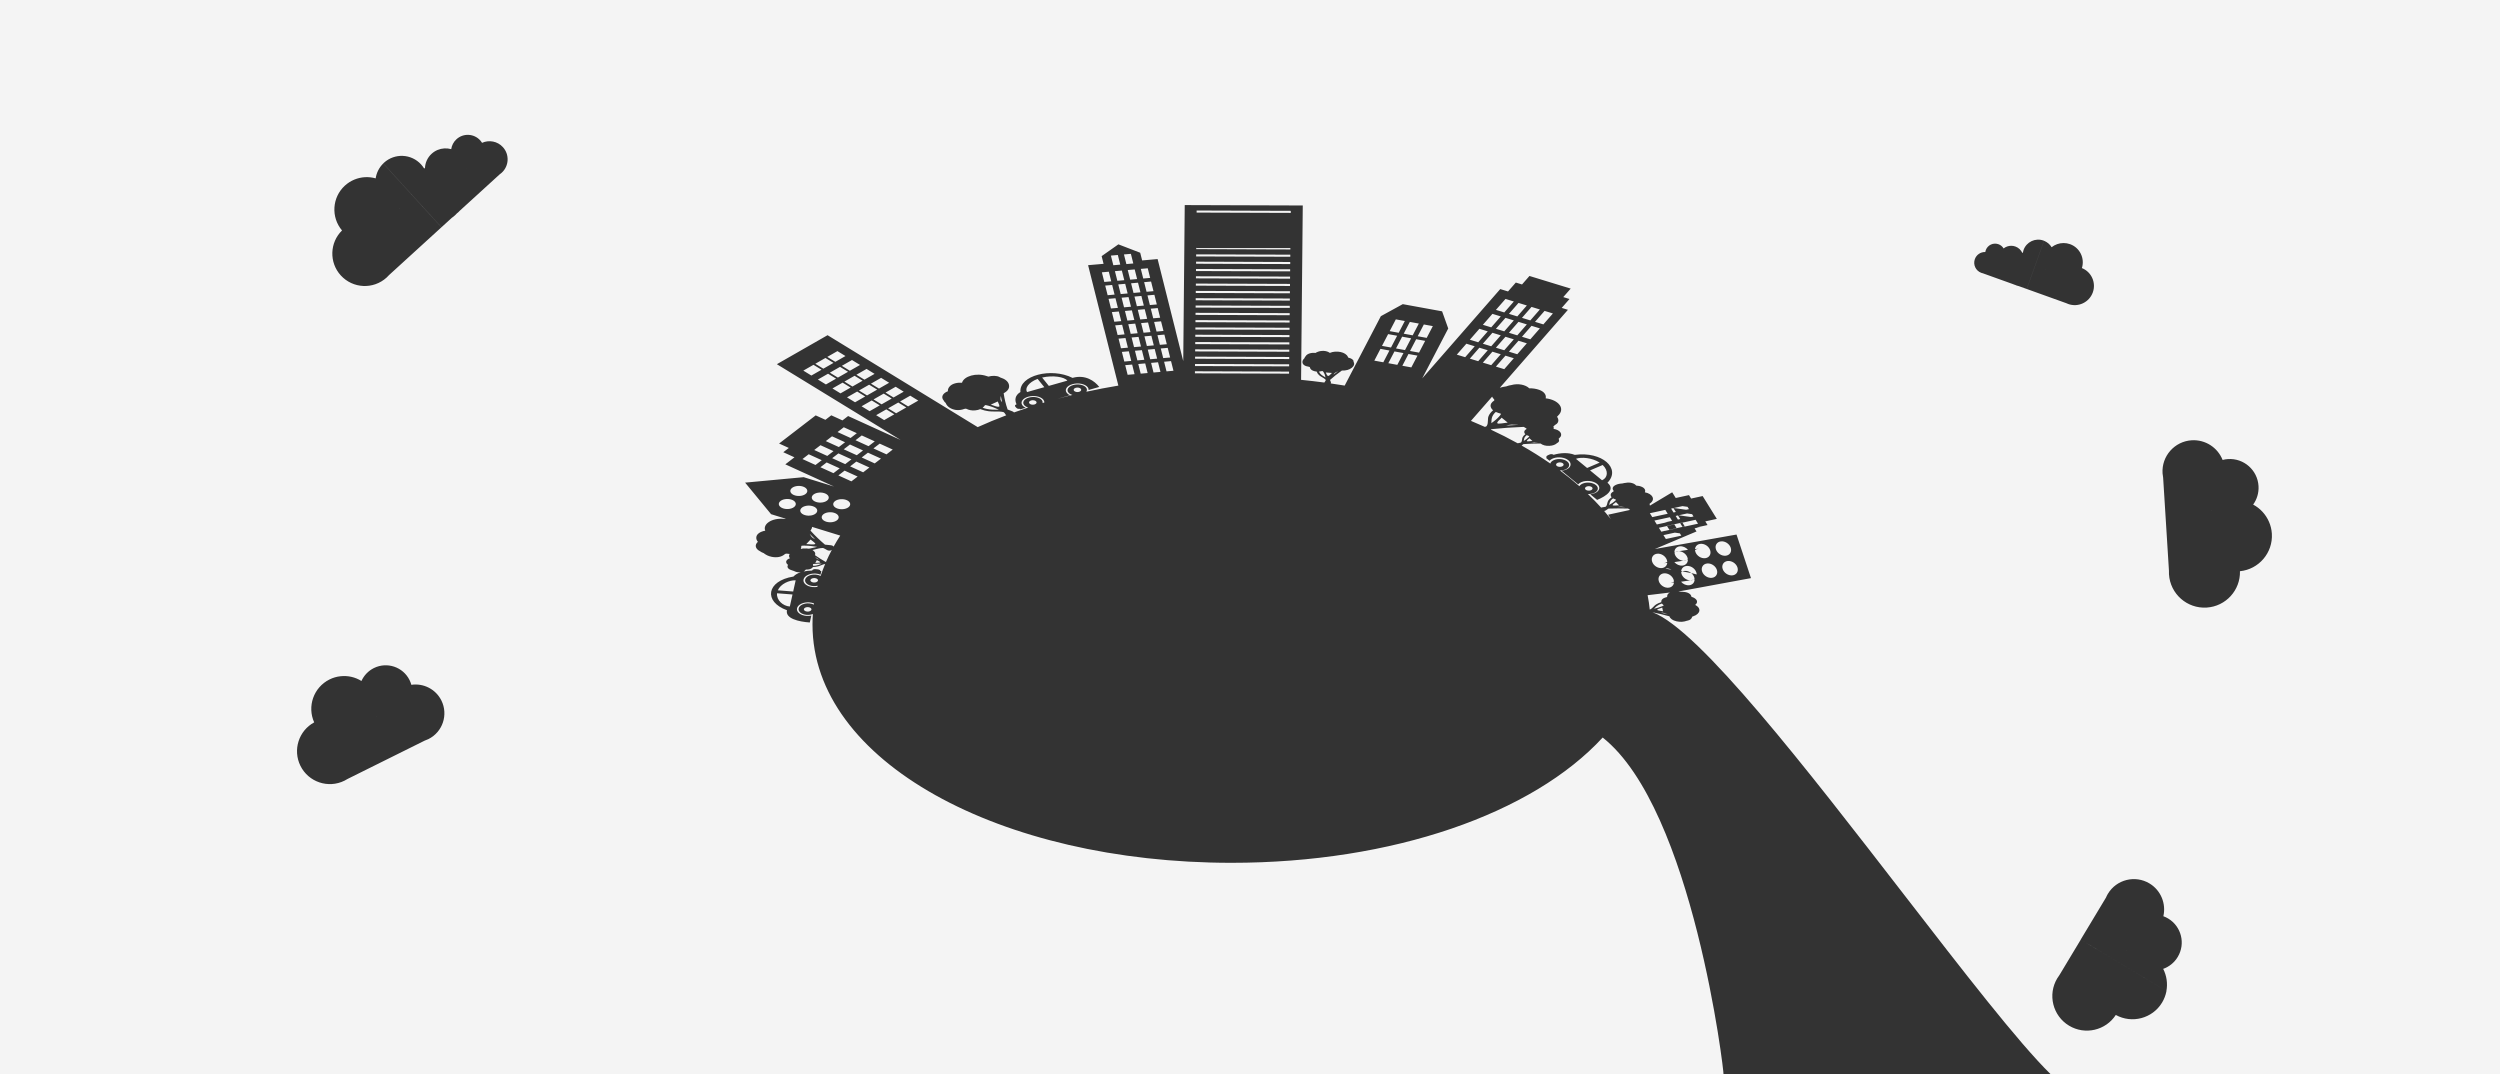 <svg width="2560" height="1100" viewBox="0 0 2560 1100" fill="none" xmlns="http://www.w3.org/2000/svg">
<rect x="0" y="0" width="2560" height="1100" fill="#333333" stroke="none"/>
<path fill-rule="evenodd" clip-rule="evenodd" d="M2560 0H0V1100H2560V0ZM2072.13 255.959C2075.1 247.655 2084.26 243.355 2092.54 246.333C2092.62 246.361 2092.7 246.393 2092.77 246.427C2092.88 246.474 2092.99 246.522 2093.1 246.561L2075.37 295.907L2067.36 293.033C2066.57 292.871 2065.79 292.661 2065.02 292.374C2064.48 292.186 2063.97 291.962 2063.46 291.718C2063.15 291.65 2062.84 291.562 2062.54 291.446C2062.11 291.308 2061.68 291.121 2061.28 290.927L2030.38 279.83C2029.87 279.724 2029.37 279.589 2028.88 279.406C2023.17 277.345 2020.19 271.047 2022.25 265.338C2023.9 260.727 2028.3 257.919 2032.94 258.06C2033.03 257.442 2033.18 256.821 2033.41 256.196C2035.31 250.923 2041.14 248.171 2046.41 250.074C2048.71 250.887 2050.52 252.475 2051.69 254.405C2053.89 252.664 2056.64 251.689 2059.49 251.682C2060.89 251.676 2062.31 251.917 2063.73 252.421C2066.98 253.588 2069.46 255.992 2070.82 258.899L2071.38 258.893C2071.54 257.919 2071.79 256.935 2072.13 255.959ZM2047.74 268.607L2047.67 268.631L2047.76 268.668L2047.74 268.607ZM2131.86 274.507C2135.03 264.465 2129.74 253.625 2119.75 250.028C2117.56 249.244 2115.31 248.877 2113.09 248.875C2108.61 248.885 2104.29 250.419 2100.85 253.159C2099.12 250.277 2096.45 247.923 2093.12 246.574L2075.4 295.919L2115.89 310.469C2116.53 310.783 2117.17 311.049 2117.85 311.298C2128.08 314.968 2139.35 309.663 2143.04 299.419C2146.63 289.426 2141.64 278.423 2131.86 274.507ZM2094.66 275.45L2094.55 275.49L2094.56 275.51L2094.7 275.552L2094.66 275.45ZM2307.23 516.696C2311.05 511.37 2313.16 504.733 2312.73 497.656C2311.71 481.399 2297.73 469.054 2281.48 470.081C2279.59 470.202 2277.73 470.523 2275.94 470.975C2270.99 458.45 2258.44 449.996 2244.29 450.841C2226.73 451.952 2213.36 467.056 2214.45 484.651C2214.56 486.155 2214.76 487.664 2215.05 489.088L2218.29 540.88L2220.99 584.182C2220.93 585.495 2220.93 586.793 2221.04 588.117C2222.29 608.174 2239.58 623.405 2259.63 622.156C2279.22 620.915 2294.24 604.395 2293.72 584.94L2293.68 584.92C2313.06 582.999 2327.58 566.052 2326.38 546.484C2326.11 542.194 2325.1 538.075 2323.45 534.333C2320.17 526.724 2314.41 520.517 2307.23 516.696ZM2264.76 522.623L2264.75 522.382L2264.9 522.469L2264.89 522.471L2264.88 522.504L2264.87 522.517L2264.86 522.528C2264.84 522.563 2264.81 522.589 2264.76 522.623ZM2230.01 979.903C2226.46 985.824 2221.13 989.974 2215.11 992.124L2215.09 992.104C2218.65 999.035 2219.84 1007.08 2218.39 1014.85L2130.67 962.1L2156.51 919.144C2157.07 917.816 2157.72 916.507 2158.49 915.235C2167.32 900.572 2186.38 895.826 2201.06 904.639C2212.86 911.736 2218.23 925.482 2215.28 938.214C2216.97 938.842 2218.61 939.589 2220.2 940.554C2233.77 948.712 2238.17 966.333 2230.01 979.903ZM2177.97 973.418C2177.95 973.359 2177.92 973.222 2177.92 973.222L2177.91 973.242L2177.77 973.46C2177.79 973.452 2177.81 973.444 2177.84 973.438C2177.88 973.427 2177.92 973.419 2177.97 973.418ZM2213.99 1026.59C2204.14 1042.94 2183.16 1048.46 2166.58 1039.32C2156.22 1055.19 2135.1 1060.14 2118.73 1050.3C2102 1040.24 2096.57 1018.49 2106.66 1001.74C2107.31 1000.63 2108.05 999.593 2108.8 998.577L2130.54 962.437L2130.71 962.139L2218.43 1014.88C2218.41 1015.02 2218.41 1015.14 2218.37 1015.26C2217.6 1019.13 2216.15 1022.98 2213.99 1026.59ZM393.193 166.636C404.162 156.628 421.201 157.391 431.21 168.397C432.381 169.692 433.407 171.064 434.287 172.477L435.161 172.125C435.397 166.715 437.694 161.366 442.01 157.438C443.88 155.738 445.944 154.438 448.128 153.54C452.568 151.704 457.488 151.438 462.04 152.724C462.611 148.961 464.397 145.315 467.455 142.557C474.432 136.175 485.289 136.684 491.671 143.661C492.426 144.488 493.072 145.355 493.609 146.261C500.736 143.036 509.412 144.554 514.964 150.669C521.875 158.221 521.314 169.961 513.762 176.872C513.115 177.476 512.429 178.007 511.706 178.502L470.776 215.816C470.275 216.379 469.738 216.944 469.161 217.436C468.766 217.813 468.333 218.154 467.9 218.459C467.255 219.173 466.61 219.85 465.89 220.493C464.884 221.436 463.801 222.271 462.68 223.034L452.07 232.702L392.475 167.352C392.527 167.305 392.577 167.257 392.626 167.208C392.661 167.173 392.696 167.138 392.73 167.103C392.762 167.069 392.794 167.036 392.826 167.002L392.832 166.996L392.834 166.994L392.835 166.993C392.951 166.871 393.067 166.749 393.193 166.636ZM477.513 172.274L477.403 172.276L477.406 172.387L477.513 172.274ZM353.212 190.03C339.984 202.109 338.781 222.416 350.23 235.997C337.534 248.438 336.895 268.808 348.974 282.037C361.361 295.596 382.338 296.557 395.898 284.207C396.797 283.377 397.622 282.548 398.409 281.647L452.034 232.74L392.439 167.39C388.131 171.648 385.505 177.042 384.685 182.65C377.541 180.618 369.831 181.025 362.843 183.915C359.385 185.359 356.126 187.386 353.212 190.03ZM408.957 213.345L408.773 213.35L408.778 213.533L408.958 213.382L408.957 213.345ZM382.827 684.114C376.962 687.049 372.623 691.809 370.122 697.331C363.739 693.345 356.103 691.602 348.492 692.496C344.731 692.904 340.962 693.996 337.403 695.767C321.169 703.851 314.311 723.325 321.734 739.736L321.702 739.717C305.873 748.292 299.587 767.967 307.653 784.233C315.929 800.878 336.124 807.679 352.769 799.403C353.884 798.886 354.922 798.281 355.945 797.625L391.883 779.764L434.871 758.405C436.147 757.981 437.448 757.442 438.702 756.833C453.301 749.568 459.218 731.873 451.986 717.292C446.117 705.563 433.54 699.42 421.219 701.249C420.751 699.603 420.148 697.965 419.375 696.401C412.678 682.903 396.325 677.417 382.827 684.114ZM385.216 733.993L385.076 733.912C385.063 733.935 385.052 733.954 385.044 733.972C385.028 734.006 385.019 734.038 385.015 734.092L385.216 733.993ZM1692.15 626.94C1697.91 628.118 1703.58 629.472 1709.1 631.01C1709.22 631.039 1709.37 631.076 1709.49 631.113C1710.34 633.542 1712.76 635.298 1716.81 636.232C1720.68 637.129 1724.29 636.821 1727.67 635.56C1727.82 635.551 1727.96 635.528 1728.12 635.503L1728.17 635.494C1730.89 635.037 1732.57 633.187 1732.75 631.496C1732.76 631.487 1732.8 631.487 1732.8 631.487C1733 631.428 1733.18 631.35 1733.37 631.272C1733.54 631.203 1733.71 631.133 1733.88 631.076C1741.58 628.535 1742.21 622.538 1735.87 619.428C1735.89 619.409 1735.9 619.39 1735.94 619.372C1737.99 617.756 1738.46 615.504 1736.63 613.655C1735.46 612.469 1733.85 611.609 1731.98 611.049C1731.79 608.433 1728.47 606.247 1723.77 606.098C1722.76 605.93 1721.7 605.874 1720.63 605.93C1720.59 605.93 1720.55 605.935 1720.52 605.94C1720.5 605.942 1720.48 605.945 1720.46 605.947C1720.45 605.948 1720.44 605.948 1720.43 605.948C1719.87 605.846 1719.31 605.762 1718.74 605.696L1793 592.002L1778.2 547.371L1694.57 562.195L1737.23 544.214L1735.25 541.026L1740.95 539.786L1736.58 540.25L1748.54 537.647L1746.22 533.901L1758.02 531.332L1743.51 507.961L1731.7 510.53L1729.51 506.989L1715.96 509.941L1712.33 504.103L1689.5 517.769C1689.53 517.162 1689.38 516.555 1689.06 516.003L1689.09 515.985C1689.38 515.798 1689.58 515.555 1689.85 515.359C1695.39 511.296 1692.17 505.588 1684.33 504.112C1684.33 504.107 1684.34 504.101 1684.34 504.094C1684.34 504.09 1684.34 504.086 1684.35 504.082C1684.35 504.07 1684.36 504.057 1684.36 504.047C1685.26 502.104 1684.26 499.909 1681.39 498.601C1679.56 497.76 1677.51 497.321 1675.43 497.219C1673.6 494.846 1669.15 493.548 1664.7 494.454C1663.67 494.519 1662.65 494.697 1661.69 494.986C1661.62 495.005 1661.56 495.033 1661.51 495.052C1658.89 495.201 1656.46 495.593 1654.4 496.639C1651.37 498.171 1650.56 500.208 1652.22 502.375C1652.5 502.749 1652.47 502.991 1652.16 503.3C1650.42 504.168 1649.28 505.429 1649.32 506.831C1649.33 507.755 1649.71 508.54 1650.36 509.213C1650.28 509.259 1650.21 509.306 1650.15 509.353C1648.76 510.296 1647.64 511.38 1646.87 512.575C1646.33 513.424 1646.11 514.365 1645.9 515.308C1645.62 516.512 1645.35 517.719 1644.39 518.74C1644.06 518.89 1643.86 518.974 1643.81 518.993C1643.18 519.168 1642.48 519.263 1641.78 519.358L1641.77 519.358C1641.36 519.414 1640.94 519.471 1640.54 519.544C1640.16 519.609 1639.85 519.712 1639.6 519.833C1635.3 515.069 1630.74 510.399 1625.96 505.831C1628.17 505.962 1630.43 505.644 1632.32 504.832C1636.61 503.001 1637.47 499.367 1634.23 496.714C1631 494.052 1624.91 493.38 1620.62 495.21C1619.02 495.892 1617.9 496.826 1617.29 497.873C1610.99 492.324 1604.33 486.944 1597.33 481.722C1599.3 481.75 1601.27 481.423 1602.96 480.704C1607.25 478.873 1608.1 475.239 1604.87 472.586C1601.64 469.933 1595.54 469.261 1591.25 471.092C1589.19 471.97 1587.92 473.268 1587.53 474.679C1578.25 468.243 1568.44 462.087 1558.14 456.23C1558.18 456.193 1558.25 456.146 1558.29 456.099C1558.92 455.548 1559.46 455.118 1560.01 454.773C1565.69 454.362 1571.42 454.156 1577.13 454.147H1577.51C1579.7 455.856 1582.7 456.707 1586.46 456.548C1590.07 456.398 1592.7 455.371 1594.55 453.633C1594.57 453.622 1594.59 453.612 1594.62 453.601L1594.69 453.564L1594.72 453.55C1594.78 453.522 1594.84 453.494 1594.9 453.465C1596.74 452.512 1596.92 450.691 1595.99 449.327L1596.02 449.308C1596.05 449.285 1596.08 449.261 1596.11 449.237C1596.13 449.217 1596.15 449.197 1596.17 449.177C1596.33 449.031 1596.45 448.874 1596.62 448.739C1601.07 445.058 1597.79 440.22 1590.87 439.173C1590.88 439.164 1590.89 439.154 1590.89 439.144C1590.89 439.138 1590.89 439.132 1590.89 439.125V439.117C1591.17 438.314 1591.08 437.483 1590.64 436.707C1591.3 436.194 1591.92 435.642 1592.47 435.045C1592.67 434.942 1592.89 434.83 1593.1 434.708C1596.41 432.784 1596.38 429.309 1594.38 426.796C1594.38 426.794 1594.39 426.79 1594.39 426.786L1594.4 426.778L1594.41 426.769L1594.42 426.763L1594.42 426.759C1594.63 426.575 1594.8 426.373 1594.97 426.17C1595.04 426.096 1595.1 426.021 1595.16 425.947C1595.25 425.845 1595.35 425.744 1595.45 425.648C1603.17 418.38 1596.07 409.413 1582.76 407.89C1582.78 407.876 1582.78 407.861 1582.79 407.846C1582.8 407.824 1582.8 407.801 1582.8 407.778C1583.62 404.49 1581.28 401.015 1576.17 399.203C1572.9 398.045 1569.42 397.55 1565.98 397.624C1562.22 393.944 1554.52 392.328 1547.53 394.318C1545.88 394.551 1544.27 394.943 1542.78 395.532C1542.69 395.569 1542.61 395.616 1542.53 395.653C1540.15 395.962 1537.89 396.391 1535.83 397.055L1605.56 317.245L1599.19 315.292L1607.16 306.175L1600.78 304.223L1608.39 295.527L1566.17 282.589L1558.56 291.286L1552.19 289.334L1544.22 298.45L1536.25 296.012L1456.37 387.443L1482.99 336.366L1476.71 318.795L1436.44 311.444L1413.99 323.765L1376.96 394.841C1372.21 394.056 1367.43 393.318 1362.62 392.627C1363.03 392.235 1363.04 391.655 1362.68 390.899C1362.33 390.17 1362.08 389.572 1361.99 389.021C1365.62 385.761 1369.56 382.632 1373.8 379.643L1374.09 379.447C1378.25 379.587 1381.74 378.653 1384.31 376.579C1386.77 374.589 1387.2 372.45 1386 370.19C1386.02 370.087 1386.02 369.984 1386.02 369.881C1385.97 368.209 1383.38 366.771 1380.67 366.238V366.21C1380.62 366.083 1380.54 365.958 1380.47 365.831L1380.46 365.83C1380.4 365.716 1380.33 365.601 1380.27 365.482C1378.11 360.428 1368.47 358.523 1361.77 361.353C1361.73 361.334 1361.72 361.316 1361.69 361.297C1359.59 359.709 1356.02 358.868 1352.54 359.438C1350.3 359.802 1348.48 360.503 1347.09 361.428C1342.79 360.867 1338.37 362.194 1336.92 364.847C1336.4 365.379 1336.02 365.968 1335.83 366.593V366.715C1334.45 368.041 1333.52 369.433 1333.7 371.04C1333.95 373.403 1336.21 375.01 1340.13 375.523C1340.81 375.607 1341.13 375.776 1341.35 376.103C1341.49 377.448 1342.52 378.746 1344.43 379.568C1345.7 380.11 1346.98 380.399 1348.28 380.502C1348.29 380.529 1348.31 380.557 1348.32 380.586C1348.33 380.618 1348.35 380.65 1348.35 380.68C1348.78 381.903 1349.57 383.08 1350.74 384.164C1351.56 384.928 1352.7 385.591 1353.84 386.256L1353.84 386.256L1353.84 386.257L1353.84 386.257L1353.84 386.258L1353.84 386.259L1353.84 386.259L1353.84 386.26L1353.84 386.26L1353.85 386.261L1353.85 386.261L1353.85 386.262L1353.85 386.262C1355.31 387.115 1356.78 387.97 1357.58 389.04C1357.58 389.133 1357.58 389.213 1357.58 389.278C1357.58 389.341 1357.57 389.39 1357.57 389.424L1357.57 389.456L1357.57 389.47C1357.43 389.874 1357.14 390.264 1356.84 390.653C1356.67 390.884 1356.49 391.114 1356.35 391.347C1356.34 391.363 1356.33 391.38 1356.33 391.396C1356.32 391.408 1356.31 391.42 1356.31 391.432C1356.29 391.458 1356.28 391.484 1356.27 391.51C1356.24 391.586 1356.21 391.663 1356.2 391.74C1348.31 390.684 1340.36 389.75 1332.31 388.956L1334.03 210.411L1213.17 210L1211.64 369.751L1185.39 265.29L1169.55 266.681L1167.57 258.807L1145.23 250.213L1128.08 262.282L1130.05 270.156L1114.21 271.548L1145.2 394.841C1134.08 396.69 1123.14 398.792 1112.41 401.137C1113.27 399.763 1113.23 398.222 1112.11 396.83C1109.83 394.009 1103.94 392.87 1098.96 394.28C1093.97 395.7 1091.76 399.128 1094.05 401.949C1094.95 403.052 1096.4 403.902 1098.14 404.434C1093.01 405.686 1087.93 406.984 1082.91 408.348L1095.67 404.733C1094.33 404.126 1093.21 403.341 1092.46 402.398C1089.76 399.072 1092.34 395.037 1098.21 393.374C1104.08 391.711 1111.01 393.057 1113.69 396.373C1114.47 397.316 1114.8 398.325 1114.75 399.315L1125.64 396.233C1120.84 390.021 1111.29 383.267 1098.28 386.957C1076.69 376.056 1043.48 384.388 1044.92 401.407C1039.22 404.929 1038.87 409.702 1040.97 414.065C1040.88 414.093 1040.81 414.102 1040.81 414.102C1040.81 414.102 1038.37 414.793 1039.79 416.54C1041.02 418.072 1041.95 419.015 1044.1 418.586C1044.27 418.791 1044.46 418.987 1044.65 419.184L1050.33 417.577C1048.99 416.97 1047.87 416.185 1047.11 415.242V415.232C1046.97 415.008 1046.84 414.84 1046.73 414.709C1044.73 411.505 1047.33 407.806 1052.88 406.227C1058.75 404.565 1065.68 405.91 1068.36 409.226C1069.14 410.169 1069.47 411.178 1069.42 412.168C1068.8 412.346 1068.2 412.523 1067.59 412.71C1067.79 411.701 1067.56 410.646 1066.77 409.674C1064.5 406.853 1058.6 405.714 1053.61 407.124C1048.64 408.544 1046.43 411.972 1048.72 414.793C1049.63 415.923 1051.13 416.783 1052.93 417.315C1048.03 418.931 1043.17 420.603 1038.37 422.331C1037.99 421.79 1037.09 421.285 1035.66 420.809C1034.08 420.286 1032.82 419.828 1031.81 419.342C1029.94 413.953 1028.6 408.516 1027.81 403.042C1027.8 402.921 1027.77 402.799 1027.75 402.678C1032.14 400.361 1034.05 397.382 1033.12 393.804C1032.23 390.376 1029.06 387.994 1024.07 386.452C1023.92 386.34 1023.74 386.238 1023.57 386.135C1020.71 384.491 1015.71 384.584 1012.13 385.649C1012.12 385.649 1012.11 385.644 1012.11 385.64C1012.1 385.635 1012.09 385.63 1012.08 385.63C1011.81 385.526 1011.52 385.445 1011.22 385.364C1010.96 385.294 1010.7 385.223 1010.46 385.135C999.808 381.38 987.028 385.163 985.104 391.917C985.081 391.913 985.055 391.91 985.029 391.909C985 391.908 984.971 391.908 984.946 391.908C980.197 391.562 975.227 392.814 972.718 395.439C971.109 397.111 970.477 398.885 970.651 400.623C965.429 402.603 963.251 406.526 966.265 410.02C966.644 410.861 967.259 411.664 968.127 412.402C968.19 412.458 968.253 412.495 968.316 412.533C969.184 414.662 970.588 416.596 973.46 418.091C977.672 420.295 982.626 420.547 987.391 418.754C988.228 418.436 988.811 418.418 989.584 418.614C991.983 419.865 995.17 420.566 998.467 420.258C1000.64 420.052 1002.41 419.585 1003.86 418.922C1003.95 418.959 1004.03 418.988 1004.12 419.018L1004.12 419.018C1004.16 419.033 1004.2 419.047 1004.24 419.062C1006.72 420.024 1009.5 420.734 1012.46 421.126C1014.57 421.406 1016.83 421.396 1019.09 421.387C1021.97 421.374 1024.86 421.362 1027.45 421.948C1027.86 422.191 1028.1 422.35 1028.15 422.387C1028.69 422.873 1029.05 423.429 1029.41 423.985L1029.41 423.986C1029.5 424.129 1029.59 424.271 1029.68 424.413C1029.81 424.6 1029.94 424.785 1030.09 424.966C1030.18 425.078 1030.28 425.18 1030.39 425.274C1020.35 429.076 1010.6 433.111 1001.17 437.371L847.427 343.231L795.518 372.936L922.198 450.513L868.474 426.021L862.668 430.486L851.229 425.274L845.234 429.888L835.262 425.349L797.79 454.166L807.761 458.706L802.082 463.068L813.52 468.28L804.164 475.482L854.053 498.227L822.971 488.625L763 494.211L789.586 526.521L804.543 531.145C804.448 531.211 804.338 531.276 804.243 531.342H804.18C803.871 531.312 803.548 531.306 803.224 531.3H803.223H803.222C802.935 531.294 802.647 531.289 802.366 531.267C790.075 530.305 780.861 536.778 783.606 543.429C783.558 543.438 783.495 543.457 783.448 543.457C778.841 544.26 775.117 546.567 774.565 549.566L774.518 549.585C774.155 551.499 774.754 553.274 776.08 554.834C772.593 557.87 773.224 561.99 778.32 564.493C779.22 565.165 780.324 565.773 781.618 566.24C781.697 566.268 781.791 566.296 781.87 566.314C784.095 568.061 786.682 569.509 790.311 570.21C795.644 571.246 800.362 570.322 803.549 567.557C804.101 567.071 804.622 566.912 805.474 566.912C806.484 567.118 807.556 567.23 808.614 567.258C807.714 568.631 807.714 570.219 808.882 571.676C808.87 571.68 808.86 571.685 808.85 571.689L808.85 571.69C808.835 571.697 808.822 571.704 808.803 571.704C806.405 572.461 804.795 573.993 805.064 575.683C805.237 576.776 805.916 577.71 806.941 578.486C805.6 580.41 806.752 582.643 810.049 583.679C810.68 583.997 811.406 584.249 812.211 584.427C812.274 584.445 812.321 584.455 812.369 584.455C813.946 585.277 815.65 585.903 817.796 586.043C818.522 586.089 819.2 586.071 819.847 586.015C816.865 586.986 814.294 588.406 812.511 590.377C784.726 594.842 781.649 616.121 805.852 624.892C803.975 633.364 817.78 636.643 829.235 637.419L830.813 630.338C829.235 630.674 827.515 630.796 825.764 630.656C819.611 630.179 815.303 626.695 816.155 622.875C817.007 619.054 822.703 616.345 828.856 616.831C830.576 616.971 832.154 617.345 833.527 617.896L833.513 617.987C833.454 618.366 833.397 618.739 833.353 619.119C832.044 618.456 830.434 618.008 828.62 617.868C823.382 617.457 818.554 619.764 817.828 623.005C817.102 626.247 820.762 629.208 826.001 629.619C828.32 629.796 830.545 629.451 832.375 628.731C832.138 632.309 831.996 635.896 831.996 639.511C831.996 779.795 1024.09 883.522 1261.04 883.522C1426.1 883.522 1569.39 833.19 1641.15 755.23C1733.87 828.596 1765.76 1100 1764.86 1100H2099.86C2066.55 1067.26 2010.49 994.729 1949.61 915.977L1949.61 915.973C1850.99 788.388 1739.74 644.47 1692.15 626.94ZM1704.99 543.609L1716.99 541L1716.89 540.846L1722.87 539.545L1722.97 539.692L1738.78 536.255L1736.3 532.266L1722.82 535.197L1722.73 535.05L1706.92 538.487L1707.01 538.642L1698.7 540.449L1701.18 544.438L1703.91 543.843L1703.43 543.774L1704.99 543.609ZM1722.82 535.197L1720.49 535.704L1722.87 539.545L1725.2 539.039L1722.82 535.197ZM1709.39 542.476L1707.01 538.642L1714.51 537.012L1716.89 540.846L1709.39 542.476ZM1715.03 545.423L1703.37 547.959L1705.85 551.948L1721.66 548.51L1720.19 546.157L1715.03 545.423ZM1055.91 410.039C1057.84 409.487 1060.16 409.973 1061.09 411.122H1061.1C1062.02 412.271 1061.22 413.644 1059.27 414.195C1057.33 414.746 1055.01 414.261 1054.08 413.112C1053.15 411.963 1053.97 410.59 1055.91 410.039ZM1069.37 396.466L1051.76 401.454C1049.21 397.867 1052.95 391.543 1062.52 387.994L1069.37 396.466ZM1092.87 389.675C1092.9 389.712 1092.94 389.787 1092.94 389.787L1074.01 395.149L1067.12 386.621C1078.35 383.996 1089.92 386.023 1092.87 389.675ZM1101.62 397.092C1103.56 396.541 1105.88 397.027 1106.81 398.175H1106.8C1107.73 399.324 1106.91 400.698 1104.97 401.249C1103.04 401.8 1100.72 401.314 1099.79 400.165C1098.88 399.016 1099.68 397.643 1101.62 397.092ZM1600.44 474.436C1601.68 475.463 1601.29 476.902 1599.55 477.649C1597.8 478.387 1595.37 478.154 1594.12 477.126C1592.88 476.089 1593.27 474.66 1595.01 473.913C1596.74 473.175 1599.17 473.399 1600.44 474.436ZM1630.07 498.788C1631.31 499.815 1630.92 501.254 1629.18 502.001C1627.45 502.739 1625.02 502.515 1623.76 501.478C1622.51 500.441 1622.9 499.012 1624.64 498.265C1626.37 497.527 1628.8 497.76 1630.07 498.788ZM1651.82 510.333C1652.63 510.81 1653.61 511.23 1654.66 511.604H1654.7C1654.77 511.772 1654.73 511.949 1654.54 512.164C1654.3 512.417 1654.06 512.659 1653.8 512.912C1652.11 514.49 1649.73 515.975 1647.71 517.078C1647.81 516.724 1647.9 516.366 1648 516.006L1648 516.004C1648.16 515.356 1648.33 514.703 1648.59 514.061C1649.17 512.65 1650.29 511.398 1651.82 510.343V510.333ZM1654.73 514.135C1654.74 514.154 1654.79 514.201 1654.79 514.201V514.21C1654.92 514.348 1655.06 514.484 1655.18 514.619L1655.34 514.781L1655.63 515.092L1655.66 515.116C1656.4 515.901 1657.14 516.676 1657.87 517.433H1657.82C1657.66 517.444 1657.47 517.459 1657.26 517.476C1655.4 517.619 1651.77 517.9 1651.48 517.498C1651.3 517.255 1651.37 516.975 1651.59 516.685C1651.94 516.215 1652.66 515.705 1653.31 515.252C1653.79 514.912 1654.22 514.605 1654.43 514.369C1654.48 514.307 1654.55 514.257 1654.62 514.209C1654.66 514.185 1654.7 514.16 1654.73 514.135ZM1663.86 519.245L1664.29 519.301V519.31H1663.97C1661.46 519.245 1658.96 519.226 1656.45 519.226C1657.79 518.993 1659.13 518.778 1659.97 518.824C1659.97 518.826 1659.97 518.827 1659.98 518.828L1659.99 518.83L1660.01 518.832L1660.02 518.833L1660.04 518.833L1660.05 518.834L1660.08 518.834C1661.34 518.909 1662.6 519.067 1663.86 519.245ZM1666.83 520.767C1666.97 520.777 1667.13 520.777 1667.27 520.777C1667.87 521.3 1668.52 521.758 1669.24 522.15L1646.76 527.045L1649.55 531.538C1647.33 528.754 1645.04 525.989 1642.66 523.261C1643.4 523.196 1644.16 522.86 1644.93 522.253C1645.72 521.646 1646.38 521.169 1647.06 520.795C1653.64 520.562 1660.25 520.553 1666.83 520.767ZM1689.45 525.541L1705.26 522.103L1707.74 526.092L1691.93 529.529L1689.45 525.541ZM1722.89 518.269L1713.96 520.21L1726.55 521.999L1729.51 521.356L1728.05 519.002L1722.89 518.269ZM1727.58 525.781L1732.7 526.509L1734.17 528.875L1731.55 529.445L1718.96 527.656L1727.58 525.781ZM1716.44 524.199L1715.96 524.13L1713.57 520.294L1711.23 520.805L1713.7 524.793L1716.44 524.199ZM1718.25 527.81L1715.88 528.324L1718.18 532.033L1720.55 531.519L1718.25 527.81ZM1712.23 533.327L1709.93 529.623L1694.12 533.06L1696.6 537.049L1707.64 534.648L1704.74 534.957L1712.23 533.327ZM1696.85 567.006C1701.02 566.511 1705.52 569.388 1706.9 573.442C1707.12 574.088 1707.25 574.724 1707.29 575.341C1706.42 576.028 1705.31 576.492 1704.01 576.646C1702.95 576.772 1704.46 576.679 1707.28 576.405C1707.02 579.159 1704.98 581.311 1701.87 581.68C1697.71 582.175 1693.21 579.299 1691.82 575.245C1690.45 571.19 1692.69 567.501 1696.85 567.006ZM1714.53 575.592C1716.58 578.033 1719.85 579.516 1722.93 579.149C1726.28 578.751 1728.39 576.288 1728.37 573.232C1728.01 573.322 1727.63 573.41 1727.25 573.497C1727.65 573.304 1728.02 573.073 1728.36 572.809C1728.31 572.193 1728.19 571.556 1727.97 570.91C1726.72 567.267 1722.96 564.575 1719.19 564.425C1722.18 563.879 1725.46 563.407 1728.49 563.024C1726.44 560.567 1723.16 559.071 1720.06 559.439C1716.7 559.839 1714.59 562.317 1714.62 565.389C1714.95 565.308 1715.28 565.228 1715.63 565.15C1715.27 565.33 1714.94 565.541 1714.64 565.779C1714.68 566.395 1714.81 567.032 1715.03 567.678C1716.29 571.368 1720.13 574.082 1723.95 574.167C1720.93 574.723 1717.6 575.203 1714.53 575.592ZM1723.95 574.167C1724.32 574.176 1724.7 574.159 1725.08 574.114C1725.88 574.019 1726.6 573.807 1727.25 573.497C1726.21 573.731 1725.1 573.955 1723.95 574.167ZM1719.19 564.425C1717.94 564.654 1716.74 564.896 1715.63 565.15C1716.3 564.808 1717.07 564.575 1717.92 564.474C1718.34 564.424 1718.77 564.409 1719.19 564.425ZM1735.7 563.286C1736.58 562.593 1737.69 562.126 1739 561.971C1740.06 561.845 1738.54 561.938 1735.71 562.214C1735.96 559.445 1738 557.279 1741.12 556.908C1745.29 556.413 1749.78 559.29 1751.17 563.344C1752.55 567.398 1750.31 571.088 1746.14 571.583C1741.97 572.078 1737.48 569.201 1736.09 565.147C1735.88 564.514 1735.75 563.89 1735.7 563.286ZM1698.7 595.356C1697.33 591.302 1699.57 587.612 1703.73 587.117C1707.9 586.622 1712.39 589.499 1713.78 593.553C1714 594.199 1714.13 594.836 1714.17 595.452C1713.3 596.139 1712.19 596.603 1710.89 596.757C1709.83 596.883 1711.34 596.79 1714.16 596.516C1713.9 599.27 1711.86 601.422 1708.75 601.792C1704.58 602.287 1700.09 599.41 1698.7 595.356ZM1721.4 595.704C1723.45 598.161 1726.73 599.656 1729.83 599.288C1733.19 598.889 1735.3 596.411 1735.27 593.339C1734.9 593.43 1734.52 593.52 1734.13 593.609C1734.53 593.413 1734.91 593.179 1735.25 592.91C1735.2 592.306 1735.08 591.682 1734.86 591.049C1734.3 589.403 1733.22 587.951 1731.86 586.84C1733.99 587.309 1735.89 587.8 1737.39 588.306C1737.39 587.561 1737.26 586.781 1736.99 585.987C1735.6 581.933 1731.1 579.056 1726.94 579.551C1723.8 579.924 1721.75 582.117 1721.52 584.907C1721.97 584.98 1722.41 585.054 1722.86 585.13C1722.37 585.344 1721.92 585.613 1721.52 585.929C1721.56 586.533 1721.69 587.157 1721.91 587.789C1723.17 591.479 1727.01 594.194 1730.83 594.279C1727.8 594.835 1724.48 595.315 1721.4 595.704ZM1730.83 594.279C1731.2 594.287 1731.58 594.27 1731.96 594.225C1732.75 594.131 1733.48 593.918 1734.13 593.609C1733.09 593.842 1731.98 594.066 1730.83 594.279ZM1731.86 586.84C1729.11 586.23 1725.98 585.655 1722.86 585.13C1723.45 584.874 1724.1 584.698 1724.81 584.614C1727.29 584.32 1729.88 585.215 1731.86 586.84ZM1711.53 583.345C1709.8 582.346 1707.8 581.853 1705.88 582.082C1704.61 582.233 1707.23 582.681 1711.53 583.345ZM1774.08 589.163C1769.92 589.658 1765.42 586.781 1764.03 582.727C1762.66 578.673 1764.9 574.983 1769.07 574.488C1773.23 573.993 1777.73 576.87 1779.12 580.924C1780.49 584.978 1778.25 588.668 1774.08 589.163ZM1772.24 560.812C1773.61 564.867 1771.37 568.556 1767.2 569.051C1763.04 569.546 1758.54 566.669 1757.15 562.615C1755.78 558.561 1758.02 554.872 1762.19 554.377C1766.35 553.881 1770.85 556.758 1772.24 560.812ZM1753.02 591.694C1748.85 592.189 1744.36 589.312 1742.97 585.258C1741.6 581.204 1743.84 577.514 1748 577.019C1752.17 576.524 1756.66 579.401 1758.05 583.455C1759.42 587.509 1757.18 591.199 1753.02 591.694ZM1689.34 624.182C1688.85 619.25 1688.11 614.355 1687.15 609.498V609.479L1710 606.742C1708.09 607.658 1707.09 609.003 1707.22 610.675C1707.25 611.095 1707.08 611.31 1706.59 611.525C1704.43 611.955 1702.57 612.87 1701.71 614.178C1701.15 615.037 1701 615.85 1701.18 616.616C1701.13 616.629 1701.09 616.645 1701.04 616.661L1701.03 616.663L1700.97 616.686L1700.94 616.696L1700.89 616.709C1699 617.27 1697.28 618.026 1695.81 618.97C1694.76 619.639 1693.96 620.472 1693.16 621.305C1692.15 622.355 1691.13 623.406 1689.61 624.135C1689.52 624.154 1689.42 624.173 1689.34 624.182ZM1702 620.829C1699.44 621.922 1696.29 622.762 1693.71 623.342H1693.7L1693.79 623.256L1693.9 623.151L1694.02 623.032C1694.07 622.979 1694.13 622.926 1694.18 622.872C1694.33 622.725 1694.48 622.577 1694.62 622.428L1694.62 622.428C1695.19 621.858 1695.76 621.281 1696.43 620.735C1697.88 619.558 1699.71 618.634 1701.79 617.998H1701.81C1702.25 618.624 1702.88 619.231 1703.64 619.811C1703.61 619.979 1703.46 620.138 1703.15 620.296C1702.79 620.483 1702.39 620.661 1702 620.829ZM1707.59 629.058C1707.53 629.043 1707.47 629.029 1707.41 629.012H1707.42C1705.14 628.395 1702.83 627.816 1700.5 627.265C1701.89 627.349 1703.26 627.442 1704 627.676C1704.03 627.694 1704.06 627.704 1704.1 627.713C1705.22 628.068 1706.29 628.488 1707.35 628.937C1707.47 628.984 1707.58 629.04 1707.71 629.086C1707.67 629.076 1707.63 629.067 1707.59 629.058L1707.59 629.058ZM1702.94 625.92H1702.9V625.929L1702.73 625.903L1702.27 625.83C1700.44 625.543 1696.99 625.004 1696.96 624.575C1696.95 624.313 1697.2 624.07 1697.58 623.846C1698.2 623.49 1699.19 623.179 1700.07 622.902C1700.73 622.692 1701.34 622.501 1701.68 622.323C1701.76 622.281 1701.86 622.251 1701.96 622.222C1702.01 622.206 1702.06 622.191 1702.11 622.174C1702.12 622.202 1702.12 622.221 1702.12 622.249C1702.18 622.483 1702.23 622.709 1702.28 622.935L1702.36 623.286C1702.48 623.854 1702.61 624.414 1702.73 624.967C1702.8 625.287 1702.87 625.605 1702.94 625.92ZM823.208 623.678C823.476 622.417 825.433 621.529 827.563 621.698V621.707C829.693 621.866 831.191 623.024 830.907 624.285C830.639 625.546 828.683 626.433 826.553 626.265C824.423 626.097 822.924 624.939 823.208 623.678ZM808.787 621.053H808.582C801.798 620.53 794.95 614.645 795.692 607.508L811.532 608.741L808.787 621.053ZM812.211 605.715L796.48 604.491C799.226 597.999 808.219 593.936 814.767 594.253L812.211 605.715ZM834.625 568.55L834.627 568.551C834.68 568.587 834.73 568.621 834.773 568.659C838.134 571.041 841.731 573.301 845.533 575.441H845.786C847.616 571.256 849.636 567.118 851.813 563.026C850.582 564.026 848.626 564.157 846.969 563.288C846.519 563.053 846.098 562.796 845.678 562.539C844.98 562.113 844.285 561.688 843.467 561.373C843.438 561.36 843.355 561.336 843.224 561.303C843.063 561.262 842.83 561.206 842.536 561.139C839.764 561.203 837.109 561.894 834.462 562.582L834.46 562.583C833.613 562.803 832.766 563.023 831.917 563.223C831.955 563.245 831.996 563.267 832.039 563.29L832.071 563.308L832.118 563.333C832.14 563.346 832.163 563.359 832.186 563.372C834.565 564.846 835.323 566.59 834.555 568.502C834.573 568.515 834.59 568.526 834.607 568.538L834.611 568.54L834.625 568.55ZM836.574 572.064L836.563 572.052C836.551 572.041 836.54 572.031 836.54 572.031H836.524C835.909 571.545 835.373 571.032 834.868 570.499C834.805 570.443 834.757 570.378 834.694 570.322C834.757 570.359 834.805 570.396 834.868 570.434C836.177 571.331 837.503 572.209 838.875 573.068C837.929 572.732 836.998 572.395 836.588 572.078C836.584 572.073 836.579 572.069 836.574 572.064ZM838.102 578.57C836.398 579.13 834.552 579.429 832.69 579.476V579.467H832.675C832.706 578.934 832.58 578.374 832.375 577.804C832.501 577.682 832.69 577.598 833.006 577.552C833.119 577.535 833.231 577.519 833.344 577.504C833.437 577.491 833.53 577.479 833.624 577.467L833.757 577.45L833.843 577.439L833.988 577.421L834.142 577.402C836.619 577.122 839.364 577.141 841.542 577.234C841.409 577.285 841.278 577.337 841.147 577.389L841.054 577.427L840.918 577.482C840.744 577.552 840.571 577.623 840.398 577.694L840.396 577.694L840.392 577.696L840.389 577.697L840.386 577.698L840.384 577.699C839.645 578.001 838.901 578.306 838.102 578.57ZM820.447 562.03C820.407 562.028 820.368 562.025 820.329 562.022C820.249 562.016 820.169 562.009 820.084 561.999L820.068 561.99H820.037C820.431 561.055 820.557 560.065 820.542 559.038C820.826 558.86 821.22 558.758 821.788 558.739C822.465 558.711 823.158 558.711 823.85 558.711H823.855C828.304 558.748 833.053 559.365 836.777 559.99C835.95 560.178 835.125 560.384 834.295 560.59C832.893 560.94 831.475 561.293 830.008 561.569C829.394 561.69 828.779 561.774 828.165 561.858L828.162 561.859C826.868 561.625 825.464 561.569 823.981 561.681L823.918 561.673L823.917 561.673C823.8 561.657 823.691 561.642 823.571 561.635C822.53 561.541 821.472 561.709 820.542 562.036L820.511 562.034L820.447 562.03ZM825.638 557.141L825.647 557.133L825.659 557.122C825.671 557.11 825.684 557.097 825.697 557.085C825.716 557.065 825.732 557.048 825.732 557.048H825.717C826.127 556.609 826.521 556.189 826.932 555.759C827.973 554.647 828.998 553.555 830.008 552.49C830.008 552.499 830.04 552.518 830.04 552.518C830.172 552.616 830.331 552.733 830.509 552.863C832.15 554.069 835.418 556.469 834.82 556.983C834.473 557.282 833.858 557.431 833.101 557.496C831.898 557.592 830.337 557.452 828.948 557.327L828.946 557.327C827.895 557.232 826.941 557.147 826.316 557.179C826.217 557.187 826.121 557.185 826.027 557.178C825.95 557.173 825.874 557.165 825.799 557.157L825.796 557.157L825.792 557.157L825.789 557.156L825.785 557.156L825.782 557.156C825.734 557.151 825.686 557.145 825.638 557.141ZM831.255 549.911C830.482 548.949 829.866 547.941 829.314 546.913C829.292 546.875 829.271 546.836 829.249 546.798C829.232 546.767 829.215 546.736 829.198 546.704C829.173 546.659 829.149 546.614 829.125 546.567C829.135 546.577 829.145 546.588 829.155 546.598C829.181 546.623 829.204 546.65 829.228 546.677L829.229 546.679L829.231 546.68L829.232 546.681L829.233 546.682L829.234 546.683L829.235 546.684L829.271 546.724C829.295 546.75 829.319 546.776 829.345 546.801C831.065 548.622 832.832 550.435 834.694 552.209C833.243 551.425 831.838 550.631 831.318 550.005C831.302 549.968 831.27 549.94 831.255 549.911ZM830.229 543.681C830.134 543.578 830.024 543.476 829.929 543.363C830.923 542.084 831.476 540.804 831.57 539.534L860.412 548.436C857.982 552.181 855.694 555.974 853.564 559.804C853.296 558.86 851.892 558.318 849.289 558.16C847.49 558.048 846.038 557.926 844.776 557.711C839.475 553.209 834.615 548.52 830.229 543.681ZM802.176 520.674C797.916 519.357 796.259 516.246 798.484 513.724C800.709 511.202 805.963 510.221 810.223 511.538C814.483 512.856 816.14 515.966 813.915 518.488C811.69 521.01 806.436 521.991 802.176 520.674ZM810.27 500.348C812.495 497.826 817.749 496.845 822.009 498.162C826.269 499.479 827.925 502.59 825.701 505.112C823.476 507.634 818.222 508.615 813.962 507.298C809.702 505.981 808.046 502.87 810.27 500.348ZM824.139 527.456C819.879 526.139 818.222 523.028 820.447 520.506C822.672 517.984 827.926 517.003 832.186 518.32C836.446 519.637 838.102 522.748 835.878 525.27C833.653 527.792 828.399 528.773 824.139 527.456ZM832.233 507.129C834.458 504.607 839.711 503.627 843.971 504.944C848.232 506.261 849.888 509.371 847.664 511.893C845.439 514.416 840.185 515.396 835.925 514.079C831.665 512.762 830.008 509.652 832.233 507.129ZM846.101 534.237C841.841 532.92 840.185 529.81 842.409 527.287C844.634 524.765 849.888 523.785 854.148 525.102C858.408 526.419 860.065 529.529 857.84 532.051C855.615 534.574 850.361 535.554 846.101 534.237ZM869.626 518.675C867.401 521.197 862.147 522.178 857.887 520.861C853.627 519.544 851.971 516.433 854.195 513.911C856.42 511.389 861.674 510.408 865.934 511.725C870.194 513.042 871.851 516.153 869.626 518.675ZM858.487 486.822L864.877 481.909L878.225 487.99L871.835 492.903L858.487 486.822ZM890.263 478.733L883.873 483.646L870.525 477.565L876.915 472.652L890.263 478.733ZM871.882 470.354L865.492 475.267L852.144 469.186L858.534 464.273L871.882 470.354ZM883.731 461.246L877.341 466.16L863.993 460.079L870.383 455.165L883.731 461.246ZM895.722 474.529L882.375 468.448L888.765 463.535L902.112 469.616L895.722 474.529ZM859.844 479.611L853.454 484.524L840.106 478.443L846.496 473.53L859.844 479.611ZM835.073 476.145L821.725 470.064L828.115 465.151L841.463 471.232L835.073 476.145ZM833.779 460.798L840.169 455.884L853.517 461.966L847.127 466.879L833.779 460.798ZM858.96 457.771L845.612 451.69L852.002 446.777L865.35 452.858L858.96 457.771ZM857.651 442.424L864.041 437.511L877.389 443.592L870.999 448.505L857.651 442.424ZM876.032 450.803L882.422 445.89L895.77 451.971L889.38 456.884L876.032 450.803ZM894.413 459.182L900.803 454.268L914.151 460.35L907.761 465.263L894.413 459.182ZM919.815 412.187L928.051 417.231L917.654 423.181L909.418 418.137L919.815 412.187ZM872.924 395.794L864.688 390.749L875.085 384.799L883.321 389.843L872.924 395.794ZM860.175 375.664L868.411 380.708L858.014 386.658L849.778 381.614L860.175 375.664ZM887.834 404.92L879.598 399.876L889.995 393.925L898.231 398.969L887.834 404.92ZM902.744 414.046L894.508 409.002L904.905 403.052L913.141 408.096L902.744 414.046ZM915.792 424.237L905.394 430.187L897.158 425.143L907.556 419.193L915.792 424.237ZM900.882 415.111L890.484 421.061L882.248 416.017L892.646 410.067L900.882 415.111ZM885.972 405.985L875.574 411.935L867.338 406.891L877.736 400.94L885.972 405.985ZM871.062 396.858L860.664 402.809L852.428 397.764L862.826 391.814L871.062 396.858ZM856.152 387.732L845.754 393.682L837.518 388.638L847.916 382.688L856.152 387.732ZM830.844 384.556L822.608 379.512L833.006 373.562L841.242 378.606L830.844 384.556ZM843.104 377.541L834.868 372.497L845.265 366.547L853.501 371.591L843.104 377.541ZM847.127 365.482L857.525 359.532L865.761 364.576L855.363 370.526L847.127 365.482ZM862.037 374.608L872.435 368.658L880.671 373.702L870.273 379.652L862.037 374.608ZM876.947 383.734L887.344 377.784L895.581 382.828L885.183 388.778L876.947 383.734ZM891.857 392.86L902.255 386.91L910.49 391.954L900.093 397.905L891.857 392.86ZM906.767 401.987L917.164 396.036L925.4 401.081L915.003 407.031L906.767 401.987ZM921.677 411.113L932.075 405.163L940.31 410.207L929.913 416.157L921.677 411.113ZM1020.23 419.559C1018.7 419.554 1017.16 419.549 1015.62 419.454V419.445C1012.19 419.24 1009.01 418.567 1006.23 417.511H1006.2C1007.18 416.745 1007.97 415.867 1008.63 414.915C1008.99 414.821 1009.43 414.821 1009.97 414.933C1010.6 415.064 1011.25 415.223 1011.88 415.391C1015.93 416.465 1019.89 418.137 1022.89 419.585C1022.02 419.564 1021.13 419.562 1020.24 419.559H1020.24H1020.24H1020.23H1020.23ZM1019.04 412.318L1020.31 411.74L1020.72 411.553C1021.05 411.406 1021.37 411.259 1021.69 411.113V411.103C1021.71 411.113 1021.71 411.132 1021.71 411.141C1021.76 411.261 1021.83 411.404 1021.9 411.564L1021.9 411.564C1022.6 413.054 1024 416.034 1023.11 416.362C1022.59 416.559 1021.91 416.549 1021.19 416.428C1020 416.234 1018.64 415.734 1017.44 415.292C1016.55 414.965 1015.75 414.669 1015.16 414.55C1014.94 414.513 1014.75 414.42 1014.56 414.354C1014.61 414.336 1014.66 414.307 1014.7 414.289C1014.95 414.178 1015.18 414.069 1015.42 413.962L1015.9 413.741L1016.16 413.627L1016.39 413.521L1016.67 413.392C1017.47 413.03 1018.26 412.672 1019.04 412.318ZM1024.8 405.634C1024.81 405.574 1024.82 405.513 1024.83 405.452V405.461C1024.84 405.486 1024.84 405.51 1024.85 405.535L1024.85 405.538L1024.85 405.541L1024.85 405.55C1024.86 405.565 1024.86 405.579 1024.86 405.594C1024.87 405.636 1024.88 405.678 1024.88 405.723C1025.23 407.797 1025.65 409.88 1026.17 411.944C1025.37 410.879 1024.6 409.824 1024.55 409.123V409.03C1024.47 407.956 1024.6 406.891 1024.77 405.816C1024.77 405.781 1024.78 405.745 1024.79 405.71L1024.79 405.676L1024.8 405.634ZM1151.01 314.704L1148.53 304.84L1155.63 304.214L1158.11 314.078L1151.01 314.704ZM1152.22 290.632L1154.7 300.496L1147.6 301.122L1145.12 291.258L1152.22 290.632ZM1154.43 328.286L1151.95 318.422L1159.05 317.796L1161.53 327.66L1154.43 328.286ZM1169.29 358.551L1171.77 368.415L1164.67 369.041L1162.19 359.177L1169.29 358.551ZM1168.08 382.623L1165.6 372.758L1172.7 372.133L1175.18 381.997L1168.08 382.623ZM1165.87 344.969L1168.35 354.833L1161.25 355.459L1158.77 345.595L1165.87 344.969ZM1152.22 373.935L1159.32 373.31L1161.8 383.174L1154.7 383.8L1152.22 373.935ZM1155.91 359.728L1158.39 369.592L1151.29 370.218L1148.81 360.354L1155.91 359.728ZM1152.51 346.146L1154.98 356.01L1147.88 356.636L1145.41 346.772L1152.51 346.146ZM1157.84 341.868L1155.36 332.003L1162.46 331.378L1164.94 341.242L1157.84 341.868ZM1171.27 312.92L1164.17 313.546L1161.69 303.681L1168.79 303.056L1171.27 312.92ZM1167.57 327.127L1165.1 317.263L1172.2 316.637L1174.67 326.502L1167.57 327.127ZM1170.98 340.709L1168.5 330.845L1175.6 330.219L1178.08 340.083L1170.98 340.709ZM1174.39 354.291L1171.91 344.427L1179.01 343.801L1181.49 353.665L1174.39 354.291ZM1177.8 367.873L1175.32 358.009L1182.42 357.383L1184.9 367.247L1177.8 367.873ZM1181.21 381.455L1178.73 371.591L1185.83 370.965L1188.31 380.829L1181.21 381.455ZM1151.54 342.419L1144.44 343.045L1141.97 333.18L1149.07 332.555L1151.54 342.419ZM1148.14 328.837L1141.03 329.463L1138.56 319.599L1145.66 318.973L1148.14 328.837ZM1144.73 315.255L1137.63 315.881L1135.15 306.017L1142.25 305.391L1144.73 315.255ZM1141.32 301.673L1134.22 302.299L1131.74 292.435L1138.84 291.809L1141.32 301.673ZM1130.8 288.717L1128.32 278.853L1135.42 278.227L1137.9 288.091L1130.8 288.717ZM1137.56 261.731L1144.66 261.105L1147.14 270.969L1140.04 271.595L1137.56 261.731ZM1144.16 287.54L1141.68 277.676L1148.78 277.05L1151.26 286.914L1144.16 287.54ZM1150.93 260.554L1158.03 259.928L1160.5 269.792L1153.4 270.418L1150.93 260.554ZM1154.82 276.518L1161.92 275.892L1164.4 285.756L1157.3 286.382L1154.82 276.518ZM1158.23 290.1L1165.33 289.474L1167.81 299.338L1160.71 299.964L1158.23 290.1ZM1168.19 275.341L1175.29 274.715L1177.77 284.579L1170.67 285.205L1168.19 275.341ZM1171.6 288.923L1178.7 288.297L1181.17 298.161L1174.07 298.787L1171.6 288.923ZM1175 302.504L1182.1 301.879L1184.58 311.743L1177.48 312.369L1175 302.504ZM1178.41 316.086L1185.51 315.46L1187.99 325.325L1180.89 325.95L1178.41 316.086ZM1181.82 329.668L1188.92 329.042L1191.4 338.906L1184.3 339.532L1181.82 329.668ZM1185.23 343.25L1192.33 342.624L1194.81 352.488L1187.71 353.114L1185.23 343.25ZM1188.64 356.832L1195.74 356.206L1198.21 366.07L1191.11 366.696L1188.64 356.832ZM1192.04 370.414L1199.14 369.788L1201.62 379.652L1194.52 380.278L1192.04 370.414ZM1320 382.632L1223.6 382.305V380.185L1320 380.512V382.632ZM1320.08 375.15L1223.68 374.823V372.702L1320.08 373.029V375.15ZM1320.16 367.668L1223.76 367.341V365.22L1320.16 365.547V367.668ZM1320.24 360.185L1223.84 359.858V357.738L1320.24 358.065V360.185ZM1320.32 352.703L1223.92 352.376V350.256L1320.32 350.583V352.703ZM1320.4 345.221L1223.99 344.894V342.774L1320.4 343.101V345.221ZM1320.48 337.739L1224.07 337.412V335.292L1320.48 335.618V337.739ZM1320.55 330.257L1224.15 329.93V327.809L1320.55 328.136V330.257ZM1320.63 322.775L1224.23 322.448V320.327L1320.63 320.654V322.775ZM1320.71 315.292L1224.31 314.965V312.845L1320.71 313.172V315.292ZM1320.79 307.81L1224.39 307.483V305.363L1320.79 305.69V307.81ZM1320.87 300.328L1224.47 300.001V297.881L1320.87 298.208V300.328ZM1320.95 292.846L1224.55 292.519V290.398L1320.95 290.725V292.846ZM1321.03 285.364L1224.63 285.037V282.916L1321.03 283.243V285.364ZM1321.11 277.881L1224.7 277.554V275.434L1321.11 275.761V277.881ZM1321.19 270.399L1224.78 270.072V267.952L1321.19 268.279V270.399ZM1321.26 262.917L1224.86 262.59V260.47L1321.26 260.797V262.917ZM1321.34 255.435L1224.94 255.108V252.988L1225 252.988V254H1321.34V255.435ZM1225.34 217.688V215.567L1321.74 215.894V218.015L1225.34 217.688ZM1354.11 379.923C1354.38 379.988 1354.6 380.119 1354.78 380.334V380.325C1354.98 380.577 1355.17 380.848 1355.34 381.119C1356.46 382.866 1357.03 384.892 1357.32 386.508C1356.89 386.236 1356.45 385.971 1356 385.703C1355.24 385.246 1354.46 384.783 1353.77 384.276C1352.22 383.155 1351.19 381.866 1350.69 380.512V380.502C1351.83 380.409 1352.98 380.203 1354.11 379.923ZM1370.19 380.066C1370.16 380.091 1370.13 380.115 1370.1 380.138C1368.52 381.296 1366.97 382.464 1365.47 383.659C1365.98 382.884 1366.48 382.118 1367.05 381.754L1367.13 381.707C1368 381.147 1368.98 380.642 1369.97 380.157L1370.3 379.988C1370.26 380.013 1370.22 380.04 1370.19 380.066ZM1363.91 381.903C1363.9 381.903 1363.9 381.922 1363.9 381.922L1363.88 381.931C1363.85 381.965 1363.81 382.002 1363.77 382.042L1363.7 382.115L1363.59 382.234L1363.59 382.235C1362.66 383.201 1360.88 385.068 1360.16 384.977C1359.73 384.911 1359.4 384.715 1359.13 384.435C1358.69 383.982 1358.44 383.324 1358.21 382.742C1358.04 382.316 1357.89 381.931 1357.7 381.698C1357.66 381.649 1357.64 381.597 1357.62 381.547C1357.61 381.502 1357.59 381.458 1357.57 381.418C1357.6 381.423 1357.62 381.425 1357.64 381.426C1357.66 381.427 1357.68 381.427 1357.7 381.427C1357.97 381.448 1358.23 381.467 1358.49 381.486L1358.5 381.486L1358.5 381.487L1358.5 381.487L1358.51 381.487L1358.51 381.488C1358.82 381.51 1359.13 381.533 1359.45 381.558C1360.22 381.619 1360.98 381.678 1361.73 381.736L1362.6 381.803L1363.91 381.903ZM1445.01 346.435L1438.73 358.485L1429.52 356.804L1435.8 344.754L1445.01 346.435ZM1421.64 371.918L1427.92 359.868L1437.14 361.549L1430.86 373.599L1421.64 371.918ZM1445.21 376.215L1436 374.533L1442.28 362.483L1451.49 364.165L1445.21 376.215ZM1407.3 369.293L1413.58 357.243L1422.79 358.924L1416.51 370.974L1407.3 369.293ZM1424.39 355.861L1415.17 354.179L1421.45 342.129L1430.67 343.811L1424.39 355.861ZM1423.05 339.075L1429.33 327.025L1438.54 328.706L1432.26 340.756L1423.05 339.075ZM1437.39 341.69L1443.67 329.64L1452.88 331.322L1446.6 343.372L1437.39 341.69ZM1458.01 332.256L1467.22 333.937L1460.94 345.987L1451.73 344.306L1458.01 332.256ZM1443.87 359.41L1450.15 347.36L1459.37 349.042L1453.09 361.091L1443.87 359.41ZM1550.15 328.099L1540.37 339.299L1531.82 336.674L1541.6 325.474L1550.15 328.099ZM1518.45 351.965L1528.24 340.765L1536.79 343.39L1527.01 354.59L1518.45 351.965ZM1553.7 343.39L1545.15 340.765L1554.93 329.565L1563.48 332.19L1553.7 343.39ZM1531.8 356.047L1541.58 344.847L1550.14 347.472L1540.35 358.672L1531.8 356.047ZM1518.45 371.329L1528.24 360.129L1536.79 362.754L1527.01 373.954L1518.45 371.329ZM1514.9 356.038L1523.46 358.663L1513.67 369.863L1505.12 367.238L1514.9 356.038ZM1500.33 365.781L1491.77 363.156L1501.56 351.956L1510.11 354.581L1500.33 365.781ZM1513.67 350.499L1505.12 347.874L1514.9 336.674L1523.46 339.299L1513.67 350.499ZM1527.02 335.217L1518.47 332.592L1528.25 321.392L1536.8 324.017L1527.02 335.217ZM1531.83 317.31L1541.62 306.11L1550.17 308.735L1540.39 319.935L1531.83 317.31ZM1545.17 321.392L1554.95 310.192L1563.5 312.817L1553.72 324.017L1545.17 321.392ZM1558.5 325.474L1568.28 314.274L1576.83 316.899L1567.05 328.099L1558.5 325.474ZM1581.63 318.356L1590.18 320.981L1580.4 332.181L1571.85 329.556L1581.63 318.356ZM1568.28 333.638L1576.83 336.263L1567.05 347.463L1558.5 344.838L1568.28 333.638ZM1554.93 348.92L1563.48 351.545L1553.7 362.745L1545.15 360.12L1554.93 348.92ZM1541.58 364.202L1550.14 366.827L1540.35 378.027L1531.8 375.402L1541.58 364.202ZM1506.24 430.988C1511.07 432.976 1515.83 435.028 1520.51 437.137C1520.81 437.053 1521.11 436.96 1521.39 436.857C1521.47 436.829 1521.78 436.661 1522.27 436.38C1523.51 434.603 1523.56 432.603 1523.62 430.607C1523.66 429.036 1523.71 427.468 1524.32 426.012C1525.19 423.966 1526.67 422.061 1528.65 420.37C1528.68 420.338 1528.72 420.304 1528.75 420.271C1528.81 420.216 1528.86 420.16 1528.93 420.108C1527.67 419.081 1526.79 417.848 1526.45 416.335C1525.95 414.046 1527.4 411.851 1529.96 410.235C1530.37 409.702 1530.34 409.291 1529.75 408.712C1528.88 407.862 1528.28 407.012 1527.94 406.162L1506.24 430.988ZM1554.33 453.857C1554.25 453.876 1554.11 453.923 1554.11 453.923H1554.1C1545.28 449.047 1536.11 444.376 1526.63 439.949L1526.75 439.858C1526.83 439.798 1526.9 439.74 1526.98 439.682C1527.08 439.606 1527.19 439.533 1527.29 439.463C1537.97 438.333 1548.76 437.557 1559.6 437.165C1559.69 437.162 1559.78 437.157 1559.86 437.153L1559.87 437.153L1559.88 437.152C1559.95 437.148 1560.02 437.145 1560.09 437.142C1560.13 437.141 1560.16 437.14 1560.2 437.139C1560.24 437.138 1560.29 437.137 1560.33 437.137C1561.17 437.716 1562.06 438.239 1563 438.706C1563.23 438.987 1563.22 439.192 1563 439.444C1561.58 440.257 1560.69 441.378 1560.83 442.592C1560.93 443.396 1561.32 444.059 1561.94 444.619C1561.9 444.652 1561.87 444.68 1561.83 444.711L1561.81 444.73L1561.78 444.75C1560.66 445.6 1559.78 446.571 1559.22 447.636C1558.82 448.39 1558.71 449.215 1558.61 450.042C1558.47 451.088 1558.34 452.136 1557.6 453.045C1557.49 453.104 1557.39 453.153 1557.31 453.19C1557.28 453.205 1557.26 453.219 1557.23 453.23C1557.21 453.242 1557.18 453.251 1557.17 453.259C1557.14 453.27 1557.12 453.276 1557.11 453.278C1556.58 453.454 1555.98 453.556 1555.39 453.658C1555.03 453.719 1554.68 453.78 1554.33 453.857ZM1565.88 446.581C1565.96 446.721 1565.95 446.88 1565.8 447.067C1565.63 447.291 1565.44 447.515 1565.24 447.739C1563.91 449.159 1561.97 450.513 1560.31 451.532C1560.37 451.224 1560.42 450.913 1560.47 450.601V450.6L1560.47 450.599L1560.47 450.598L1560.47 450.596C1560.56 450.027 1560.65 449.454 1560.82 448.888C1561.21 447.655 1562.08 446.534 1563.31 445.572V445.563C1564.05 445.955 1564.94 446.291 1565.88 446.581ZM1554.48 435.027L1554.53 435.03C1554.69 435.039 1554.84 435.051 1555 435.063H1554.98C1554.81 435.073 1554.63 435.091 1554.46 435.091C1550.34 435.287 1546.22 435.521 1542.12 435.82C1544.24 435.297 1546.35 434.792 1547.74 434.774H1547.93C1550.04 434.755 1552.16 434.867 1554.27 435.017C1554.32 435.018 1554.37 435.02 1554.41 435.023L1554.48 435.027ZM1531.69 421.808C1533.19 422.5 1534.9 423.079 1536.76 423.564C1536.95 423.826 1536.93 424.125 1536.69 424.499C1536.41 424.938 1536.08 425.367 1535.73 425.806C1533.49 428.581 1530.07 431.28 1527.12 433.317L1527.13 433.19C1527.14 433.118 1527.14 433.046 1527.15 432.973C1527.16 432.833 1527.17 432.693 1527.18 432.552C1527.21 432.214 1527.22 431.874 1527.24 431.533L1527.24 431.528L1527.24 431.523C1527.3 430.449 1527.36 429.366 1527.59 428.282C1528.09 425.909 1529.51 423.723 1531.68 421.827C1531.69 421.818 1531.69 421.808 1531.69 421.808ZM1537.69 427.703C1537.71 427.72 1537.74 427.743 1537.76 427.763L1537.81 427.805H1537.8C1537.95 427.933 1538.11 428.059 1538.26 428.184L1538.6 428.46C1538.91 428.708 1539.21 428.952 1539.52 429.197C1541 430.402 1542.45 431.579 1543.89 432.737C1543.88 432.742 1543.87 432.744 1543.86 432.745C1543.85 432.747 1543.83 432.747 1543.83 432.747C1543.56 432.784 1543.24 432.831 1542.89 432.884C1539.89 433.327 1534.08 434.186 1533.46 433.569C1533.08 433.195 1533.13 432.737 1533.38 432.233C1533.8 431.423 1534.82 430.507 1535.73 429.693C1536.41 429.079 1537.03 428.523 1537.28 428.114C1537.31 428.053 1537.36 427.998 1537.42 427.945C1537.46 427.908 1537.5 427.873 1537.54 427.838C1537.59 427.793 1537.64 427.748 1537.69 427.703ZM1574.89 452.97H1574.61L1574.62 452.979C1572.45 453.007 1570.27 453.054 1568.09 453.138C1569.24 452.895 1570.38 452.671 1571.1 452.69H1571.2C1572.3 452.718 1573.41 452.811 1574.51 452.933C1574.64 452.942 1574.77 452.961 1574.89 452.97ZM1568.64 451.595C1567.06 451.771 1563.94 452.118 1563.64 451.784L1563.63 451.774C1563.45 451.578 1563.5 451.335 1563.66 451.074C1563.92 450.654 1564.51 450.184 1565.03 449.769C1565.22 449.622 1565.39 449.482 1565.54 449.353C1565.7 449.214 1565.83 449.088 1565.91 448.981C1565.96 448.927 1566.02 448.877 1566.09 448.828L1566.11 448.805C1566.13 448.795 1566.14 448.786 1566.15 448.776C1566.15 448.78 1566.16 448.783 1566.16 448.787C1566.17 448.793 1566.18 448.798 1566.18 448.804L1566.19 448.813C1566.2 448.82 1566.21 448.826 1566.21 448.832C1566.32 448.927 1566.42 449.021 1566.52 449.115L1566.55 449.137C1566.72 449.292 1566.89 449.445 1567.05 449.598C1567.22 449.757 1567.4 449.915 1567.57 450.072C1567.77 450.26 1567.97 450.447 1568.18 450.633C1568.51 450.938 1568.84 451.241 1569.16 451.541H1569.13L1568.87 451.57L1568.64 451.595ZM840.236 588.416L840.279 588.434H840.232L840.236 588.416ZM841.053 584.735L840.236 588.416C838.873 587.866 837.279 587.489 835.53 587.35H835.515C835.104 587.341 834.805 587.322 834.552 587.304C828.778 587.164 823.634 589.779 822.829 593.394C821.977 597.215 826.285 600.699 832.438 601.175C834.016 601.297 835.562 601.203 836.998 600.942C837.092 600.559 837.203 600.176 837.298 599.793C835.862 600.129 834.284 600.269 832.659 600.138C827.421 599.727 823.76 596.766 824.486 593.525C825.212 590.284 830.04 587.986 835.278 588.387C837.219 588.537 838.938 589.041 840.311 589.779C841.699 585.641 843.246 581.55 844.966 577.486C843.465 577.715 842.15 578.267 840.838 578.819L840.838 578.819L840.837 578.819L840.836 578.819L840.836 578.82L840.835 578.82L840.835 578.82L840.834 578.82L840.834 578.82L840.833 578.82L840.832 578.821L840.831 578.821L840.83 578.822L840.829 578.822L840.828 578.822L840.827 578.823L840.826 578.823L840.824 578.823L840.823 578.824L840.822 578.824L840.821 578.824L840.82 578.825C839.779 579.263 838.741 579.699 837.613 579.971C836.019 580.354 834.347 580.56 832.675 580.588H832.422C832.107 581.176 831.554 581.727 830.655 582.241C829.298 583.016 827.436 583.306 825.654 583.184C825.18 583.24 824.928 583.362 824.707 583.67C824.249 584.315 823.634 584.828 822.892 585.211C825.669 584.604 828.683 584.296 831.712 584.231V584.137C831.712 584.137 832.059 582.558 835.31 582.811C838.165 583.035 839.964 583.259 839.932 584.604C840.311 584.642 840.69 584.688 841.053 584.735ZM829.898 593.927C830.182 592.666 832.138 591.778 834.268 591.946L834.252 591.937C836.382 592.105 837.881 593.263 837.597 594.524C837.329 595.785 835.373 596.673 833.243 596.505C831.113 596.346 829.614 595.188 829.898 593.927ZM834.915 576.421C834.922 576.413 834.929 576.401 834.935 576.391C834.942 576.377 834.947 576.365 834.947 576.365L834.931 576.375C834.988 576.265 835.046 576.157 835.104 576.049C835.145 575.972 835.186 575.896 835.228 575.819L835.357 575.581C835.72 574.899 836.083 574.226 836.43 573.563C836.432 573.565 836.435 573.566 836.437 573.567L836.442 573.569L836.448 573.57C836.451 573.571 836.454 573.572 836.456 573.572L836.459 573.572L836.461 573.572L836.582 573.632L836.637 573.659L836.666 573.673L836.679 573.679L836.749 573.713L836.75 573.714L836.751 573.714L836.752 573.715C837.88 574.266 840.194 575.397 839.964 575.721C839.838 575.917 839.522 576.038 839.112 576.123C838.459 576.255 837.573 576.282 836.785 576.307C836.182 576.325 835.635 576.342 835.294 576.403C835.167 576.421 835.041 576.421 834.915 576.421ZM1635.47 511.904L1635.49 511.919L1635.46 511.91L1635.47 511.904ZM1646.03 494.33C1654.47 501.258 1644.94 508.018 1635.47 511.904L1628.44 506.128C1630.1 505.978 1631.71 505.605 1633.14 504.988C1638.19 502.84 1639.18 498.562 1635.38 495.442C1631.58 492.322 1624.42 491.528 1619.37 493.676C1617.93 494.293 1616.83 495.077 1616.05 495.965L1599.06 482C1600.72 481.85 1602.33 481.477 1603.76 480.87C1608.81 478.721 1609.81 474.443 1606 471.314C1602.41 468.353 1595.78 467.493 1590.81 469.231C1590.73 469.267 1590.63 469.308 1590.52 469.352C1590.46 469.375 1590.39 469.399 1590.33 469.423C1590.29 469.438 1590.25 469.453 1590.21 469.468L1590.1 469.504L1590.01 469.539H1589.99C1588.55 470.155 1587.45 470.94 1586.68 471.827L1583 468.801C1583.28 468.651 1583.58 468.511 1583.88 468.371C1582.79 467.194 1584.2 466.494 1586.52 465.494C1589.17 464.364 1590.75 465.653 1590.75 465.653C1590.75 465.653 1590.78 465.681 1590.83 465.737C1597.7 463.738 1605.7 463.103 1612.57 465.793C1640.62 461.945 1660.34 479.814 1646.03 494.33ZM1625.19 479.207L1613.77 469.828H1613.78C1619.29 467.708 1630.46 468.764 1638.06 473.714L1625.19 479.207ZM1628.2 481.682L1641.16 476.152C1647.52 482.233 1646.17 489.333 1640.64 491.696C1640.59 491.724 1640.46 491.761 1640.46 491.761L1628.2 481.682Z" fill="#F4F4F4"/>
</svg>
